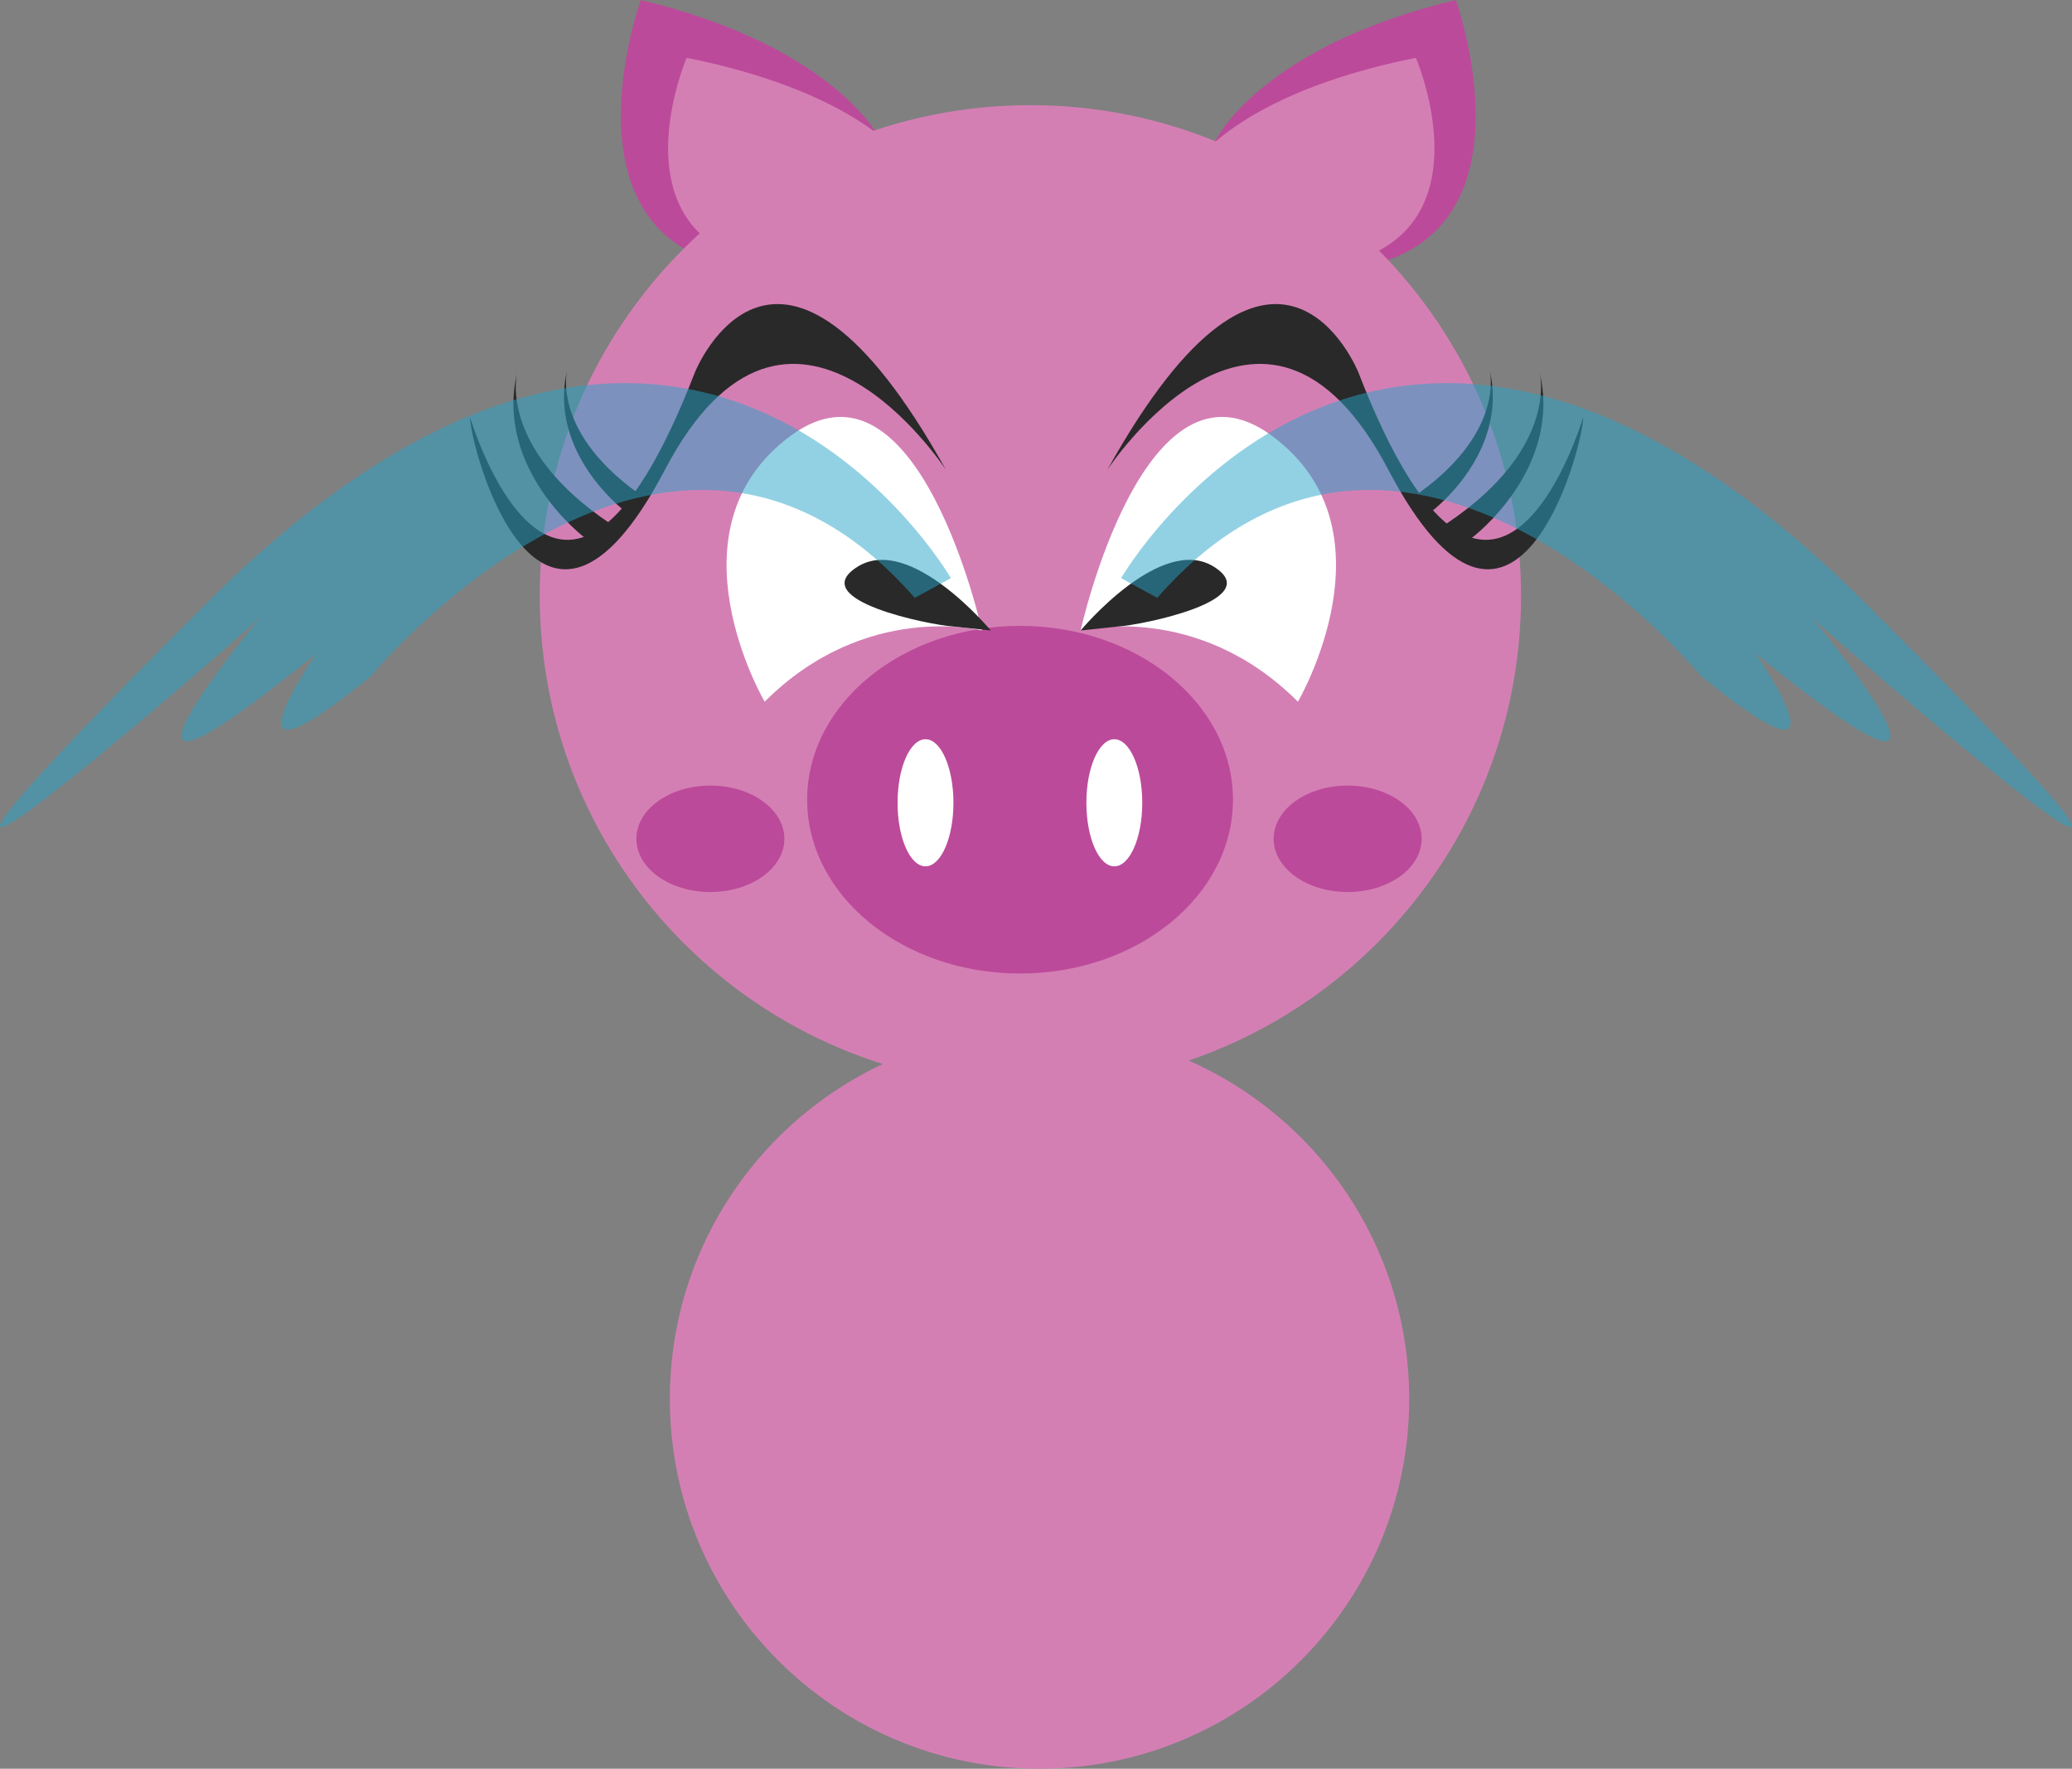 <?xml version="1.0" encoding="UTF-8" standalone="no"?>
<!-- Created with Inkscape (http://www.inkscape.org/) -->

<svg
   xmlns:dc="http://purl.org/dc/elements/1.1/"
   xmlns:cc="http://creativecommons.org/ns#"
   xmlns:rdf="http://www.w3.org/1999/02/22-rdf-syntax-ns#"
   xmlns:svg="http://www.w3.org/2000/svg"
   xmlns="http://www.w3.org/2000/svg"
   xmlns:sodipodi="http://sodipodi.sourceforge.net/DTD/sodipodi-0.dtd"
   xmlns:inkscape="http://www.inkscape.org/namespaces/inkscape"
   width="219.47"
   height="187.31"
   id="svg15214"
   version="1.1"
   inkscape:version="0.48.0 r9654"
   sodipodi:docname="tree1.svg">
  <rect width="100%" height="100%" fill="#808080" stroke="none"/>
  <defs
     id="defs15216">
    <clipPath
       clipPathUnits="userSpaceOnUse"
       id="clipPath12121">
      <path
         inkscape:connector-curvature="0"
         d="m 123.602,487.826 80.576,0 0,-37.62 -80.576,0 0,37.62 z"
         id="path12123" />
    </clipPath>
    <clipPath
       clipPathUnits="userSpaceOnUse"
       id="clipPath12137">
      <path
         inkscape:connector-curvature="0"
         d="m 218.603,487.826 80.575,0 0,-37.62 -80.575,0 0,37.62 z"
         id="path12139" />
    </clipPath>
  </defs>
  <sodipodi:namedview
     id="base"
     pagecolor="#ffffff"
     bordercolor="#666666"
     borderopacity="1.0"
     inkscape:pageopacity="0.0"
     inkscape:pageshadow="2"
     inkscape:zoom="1.4"
     inkscape:cx="110.94031"
     inkscape:cy="104.07816"
     inkscape:document-units="px"
     inkscape:current-layer="layer1"
     showgrid="false"
     fit-margin-top="0"
     fit-margin-left="0"
     fit-margin-right="0"
     fit-margin-bottom="0"
     inkscape:window-width="1366"
     inkscape:window-height="706"
     inkscape:window-x="-8"
     inkscape:window-y="-8"
     inkscape:window-maximized="1" />
  <g
     inkscape:label="Layer 1"
     inkscape:groupmode="layer"
     id="layer1"
     transform="translate(-253.528,-663.838)">
    <g
       id="g11941"
       transform="matrix(1.25,0,0,-1.25,402.793,811.991)">
      <path
         inkscape:connector-curvature="0"
         d="m 0,0 c 0,-17.301 -14.024,-31.326 -31.325,-31.326 -17.3,0 -31.325,14.025 -31.325,31.326 0,17.299 14.025,31.324 31.325,31.324 C -14.024,31.324 0,17.299 0,0"
         style="fill:#d47fb4;fill-opacity:1;fill-rule:nonzero;stroke:none"
         id="path11943" />
    </g>
    <g
       id="g11945"
       transform="matrix(1.25,0,0,-1.25,382.239,678.787)">
      <path
         inkscape:connector-curvature="0"
         d="m 0,0 c 0,0 3.723,7.959 20.39,11.959 0,0 6.4,-17.73 -5.741,-22.03 0,0 -17.705,-3.888 -14.649,10.071"
         style="fill:#bc4a9a;fill-opacity:1;fill-rule:nonzero;stroke:none"
         id="path11947" />
    </g>
    <g
       id="g11949"
       transform="matrix(1.25,0,0,-1.25,379.708,681.658)">
      <path
         inkscape:connector-curvature="0"
         d="m 0,0 c 0,0 3.477,6.229 19.033,9.36 0,0 5.975,-13.877 -5.357,-17.243 0,0 -16.528,-3.043 -13.676,7.883"
         style="fill:#d47fb4;fill-opacity:1;fill-rule:nonzero;stroke:none"
         id="path11951" />
    </g>
    <g
       id="g11953"
       transform="matrix(1.25,0,0,-1.25,346.89,678.787)">
      <path
         inkscape:connector-curvature="0"
         d="m 0,0 c 0,0 -3.723,7.959 -20.389,11.959 0,0 -6.401,-17.73 5.74,-22.03 0,0 17.705,-3.888 14.649,10.071"
         style="fill:#bc4a9a;fill-opacity:1;fill-rule:nonzero;stroke:none"
         id="path11955" />
    </g>
    <g
       id="g11957"
       transform="matrix(1.25,0,0,-1.25,414.64,726.944)">
      <path
         inkscape:connector-curvature="0"
         d="m 0,0 c 0,-22.961 -18.614,-41.576 -41.576,-41.576 -22.962,0 -41.576,18.615 -41.576,41.576 0,22.962 18.614,41.576 41.576,41.576 C -18.614,41.576 0,22.962 0,0"
         style="fill:#d47fb4;fill-opacity:1;fill-rule:nonzero;stroke:none"
         id="path11959" />
    </g>
    <g
       id="g11961"
       transform="matrix(1.25,0,0,-1.25,384.128,748.527)">
      <path
         inkscape:connector-curvature="0"
         d="m 0,0 c 0,-8.133 -8.078,-14.727 -18.043,-14.727 -9.964,0 -18.042,6.594 -18.042,14.727 0,8.133 8.078,14.727 18.042,14.727 C -8.078,14.727 0,8.133 0,0"
         style="fill:#bc4a9a;fill-opacity:1;fill-rule:nonzero;stroke:none"
         id="path11963" />
    </g>
    <g
       id="g11965"
       transform="matrix(1.25,0,0,-1.25,334.523,738.148)">
      <path
         inkscape:connector-curvature="0"
         d="M 0,0 C 0,0 -8.572,14.604 2.222,22.54 13.016,30.477 18.413,6.031 18.413,6.031 18.413,6.031 8.572,8.572 0,0"
         style="fill:#ffffff;fill-opacity:1;fill-rule:nonzero;stroke:none"
         id="path11967" />
    </g>
    <g
       id="g11969"
       transform="matrix(1.25,0,0,-1.25,391.005,738.148)">
      <path
         inkscape:connector-curvature="0"
         d="M 0,0 C 0,0 8.572,14.604 -2.223,22.54 -13.016,30.477 -18.413,6.031 -18.413,6.031 -18.413,6.031 -8.572,8.572 0,0"
         style="fill:#ffffff;fill-opacity:1;fill-rule:nonzero;stroke:none"
         id="path11971" />
    </g>
    <g
       id="g11973"
       transform="matrix(1.25,0,0,-1.25,354.518,748.855)">
      <path
         inkscape:connector-curvature="0"
         d="m 0,0 c 0,-2.973 -1.06,-5.383 -2.368,-5.383 -1.307,0 -2.367,2.41 -2.367,5.383 0,2.974 1.06,5.384 2.367,5.384 C -1.06,5.384 0,2.974 0,0"
         style="fill:#ffffff;fill-opacity:1;fill-rule:nonzero;stroke:none"
         id="path11975" />
    </g>
    <g
       id="g11977"
       transform="matrix(1.25,0,0,-1.25,374.518,748.855)">
      <path
         inkscape:connector-curvature="0"
         d="m 0,0 c 0,-2.973 -1.061,-5.383 -2.367,-5.383 -1.309,0 -2.368,2.41 -2.368,5.383 0,2.974 1.059,5.384 2.368,5.384 C -1.061,5.384 0,2.974 0,0"
         style="fill:#ffffff;fill-opacity:1;fill-rule:nonzero;stroke:none"
         id="path11979" />
    </g>
    <g
       id="g11981"
       transform="matrix(1.25,0,0,-1.25,370.821,713.592)">
      <path
         inkscape:connector-curvature="0"
         d="m 0,0 c 0,0 13.211,20.191 23.811,0 10.599,-20.191 16.507,1.906 16.507,4.445 0,0 -7.618,-25.715 -19.047,3.81 0,0 -6.966,17.45 -21.271,-8.255"
         style="fill:#292929;fill-opacity:1;fill-rule:nonzero;stroke:none"
         id="path11983" />
    </g>
    <g
       id="g11985"
       transform="matrix(1.25,0,0,-1.25,353.721,713.592)">
      <path
         inkscape:connector-curvature="0"
         d="m 0,0 c 0,0 -13.21,20.191 -23.811,0 -10.6,-20.191 -16.508,1.906 -16.508,4.445 0,0 7.619,-25.715 19.048,3.81 0,0 6.966,17.45 21.271,-8.255"
         style="fill:#292929;fill-opacity:1;fill-rule:nonzero;stroke:none"
         id="path11987" />
    </g>
    <g
       id="g11989"
       transform="matrix(1.25,0,0,-1.25,409.446,720.783)">
      <path
         inkscape:connector-curvature="0"
         d="m 0,0 c 0,0 7.689,5.755 5.726,14.044 0,0 1.752,-6.394 -7.868,-12.838 0,0 0.561,-1.726 2.142,-1.206"
         style="fill:#292929;fill-opacity:1;fill-rule:nonzero;stroke:none"
         id="path11991" />
    </g>
    <g
       id="g11993"
       transform="matrix(1.25,0,0,-1.25,405.198,717.969)">
      <path
         inkscape:connector-curvature="0"
         d="m 0,0 c 0,0 6.563,4.912 4.888,11.987 0,0 1.494,-5.457 -6.716,-10.958 0,0 0.477,-1.472 1.828,-1.029"
         style="fill:#292929;fill-opacity:1;fill-rule:nonzero;stroke:none"
         id="path11995" />
    </g>
    <g
       id="g11997"
       transform="matrix(1.25,0,0,-1.25,315.471,720.783)">
      <path
         inkscape:connector-curvature="0"
         d="m 0,0 c 0,0 -7.689,5.755 -5.726,14.044 0,0 -1.752,-6.394 7.868,-12.838 C 2.142,1.206 1.582,-0.52 0,0"
         style="fill:#292929;fill-opacity:1;fill-rule:nonzero;stroke:none"
         id="path11999" />
    </g>
    <g
       id="g12001"
       transform="matrix(1.25,0,0,-1.25,319.719,717.969)">
      <path
         inkscape:connector-curvature="0"
         d="m 0,0 c 0,0 -6.563,4.912 -4.887,11.987 0,0 -1.495,-5.457 6.715,-10.958 C 1.828,1.029 1.35,-0.443 0,0"
         style="fill:#292929;fill-opacity:1;fill-rule:nonzero;stroke:none"
         id="path12003" />
    </g>
    <g
       id="g12005"
       transform="matrix(1.25,0,0,-1.25,404.112,752.669)">
      <path
         inkscape:connector-curvature="0"
         d="m 0,0 c 0,-2.49 -2.809,-4.509 -6.271,-4.509 -3.464,0 -6.272,2.019 -6.272,4.509 0,2.491 2.808,4.51 6.272,4.51 C -2.809,4.51 0,2.491 0,0"
         style="fill:#bc4a9a;fill-opacity:1;fill-rule:nonzero;stroke:none"
         id="path12007" />
    </g>
    <g
       id="g12009"
       transform="matrix(1.25,0,0,-1.25,336.612,752.669)">
      <path
         inkscape:connector-curvature="0"
         d="m 0,0 c 0,-2.49 -2.808,-4.509 -6.271,-4.509 -3.464,0 -6.272,2.019 -6.272,4.509 0,2.491 2.808,4.51 6.272,4.51 C -2.808,4.51 0,2.491 0,0"
         style="fill:#bc4a9a;fill-opacity:1;fill-rule:nonzero;stroke:none"
         id="path12011" />
    </g>
    <g
       id="g12109"
       transform="matrix(1.25,0,0,-1.25,367.988,730.609)">
      <path
         inkscape:connector-curvature="0"
         d="M 0,0 C 0,0 6.833,8.225 11.31,5.392 15.788,2.559 5.012,0.45 3.269,0.349 L 0,0 z"
         style="fill:#292929;fill-opacity:1;fill-rule:nonzero;stroke:none"
         id="path12111" />
    </g>
    <g
       id="g12113"
       transform="matrix(1.25,0,0,-1.25,358.476,730.609)">
      <path
         inkscape:connector-curvature="0"
         d="M 0,0 C 0,0 -6.833,8.225 -11.31,5.392 -15.788,2.559 -5.012,0.45 -3.269,0.349 L 0,0 z"
         style="fill:#292929;fill-opacity:1;fill-rule:nonzero;stroke:none"
         id="path12115" />
    </g>
    <g
       transform="matrix(1.25,0,0,-1.25,99.025,1314.192)"
       id="g12117">
      <g
         id="g12119" />
      <g
         id="g12125">
        <g
           style="opacity:0.5"
           clip-path="url(#clipPath12121)"
           id="g12127">
          <g
             transform="translate(204.178,471.303)"
             id="g12129">
            <path
               inkscape:connector-curvature="0"
               d="m 0,0 c 0,0 -22.34,38.614 -63.173,-2.219 -40.834,-40.833 2.735,-3.007 4.694,-1.049 0,0 -17.879,-21.495 4.72,-3.114 0,0 -9.139,-13.157 4.621,-1.908 0,0 25.154,30.519 46.075,6.621 L 0,0 z"
               style="fill:#25a3c7;fill-opacity:1;fill-rule:nonzero;stroke:none"
               id="path12131" />
          </g>
        </g>
      </g>
    </g>
    <g
       transform="matrix(1.25,0,0,-1.25,99.025,1314.192)"
       id="g12133">
      <g
         id="g12135" />
      <g
         id="g12141">
        <g
           style="opacity:0.5"
           clip-path="url(#clipPath12137)"
           id="g12143">
          <g
             transform="translate(218.603,471.303)"
             id="g12145">
            <path
               inkscape:connector-curvature="0"
               d="m 0,0 c 0,0 22.34,38.614 63.173,-2.219 40.833,-40.833 -2.735,-3.007 -4.694,-1.049 0,0 17.878,-21.495 -4.721,-3.114 0,0 9.14,-13.157 -4.62,-1.908 0,0 -25.155,30.519 -46.075,6.621 L 0,0 z"
               style="fill:#25a3c7;fill-opacity:1;fill-rule:nonzero;stroke:none"
               id="path12147" />
          </g>
        </g>
      </g>
    </g>
    <g
       id="g12149"
       transform="matrix(1.25,0,0,-1.25,350.053,681.658)">
      <path
         inkscape:connector-curvature="0"
         d="m 0,0 c 0,0 -3.476,6.229 -19.033,9.36 0,0 -5.974,-13.877 5.358,-17.243 0,0 16.527,-3.043 13.675,7.883"
         style="fill:#d47fb4;fill-opacity:1;fill-rule:nonzero;stroke:none"
         id="path12151" />
    </g>
  </g>
</svg>
